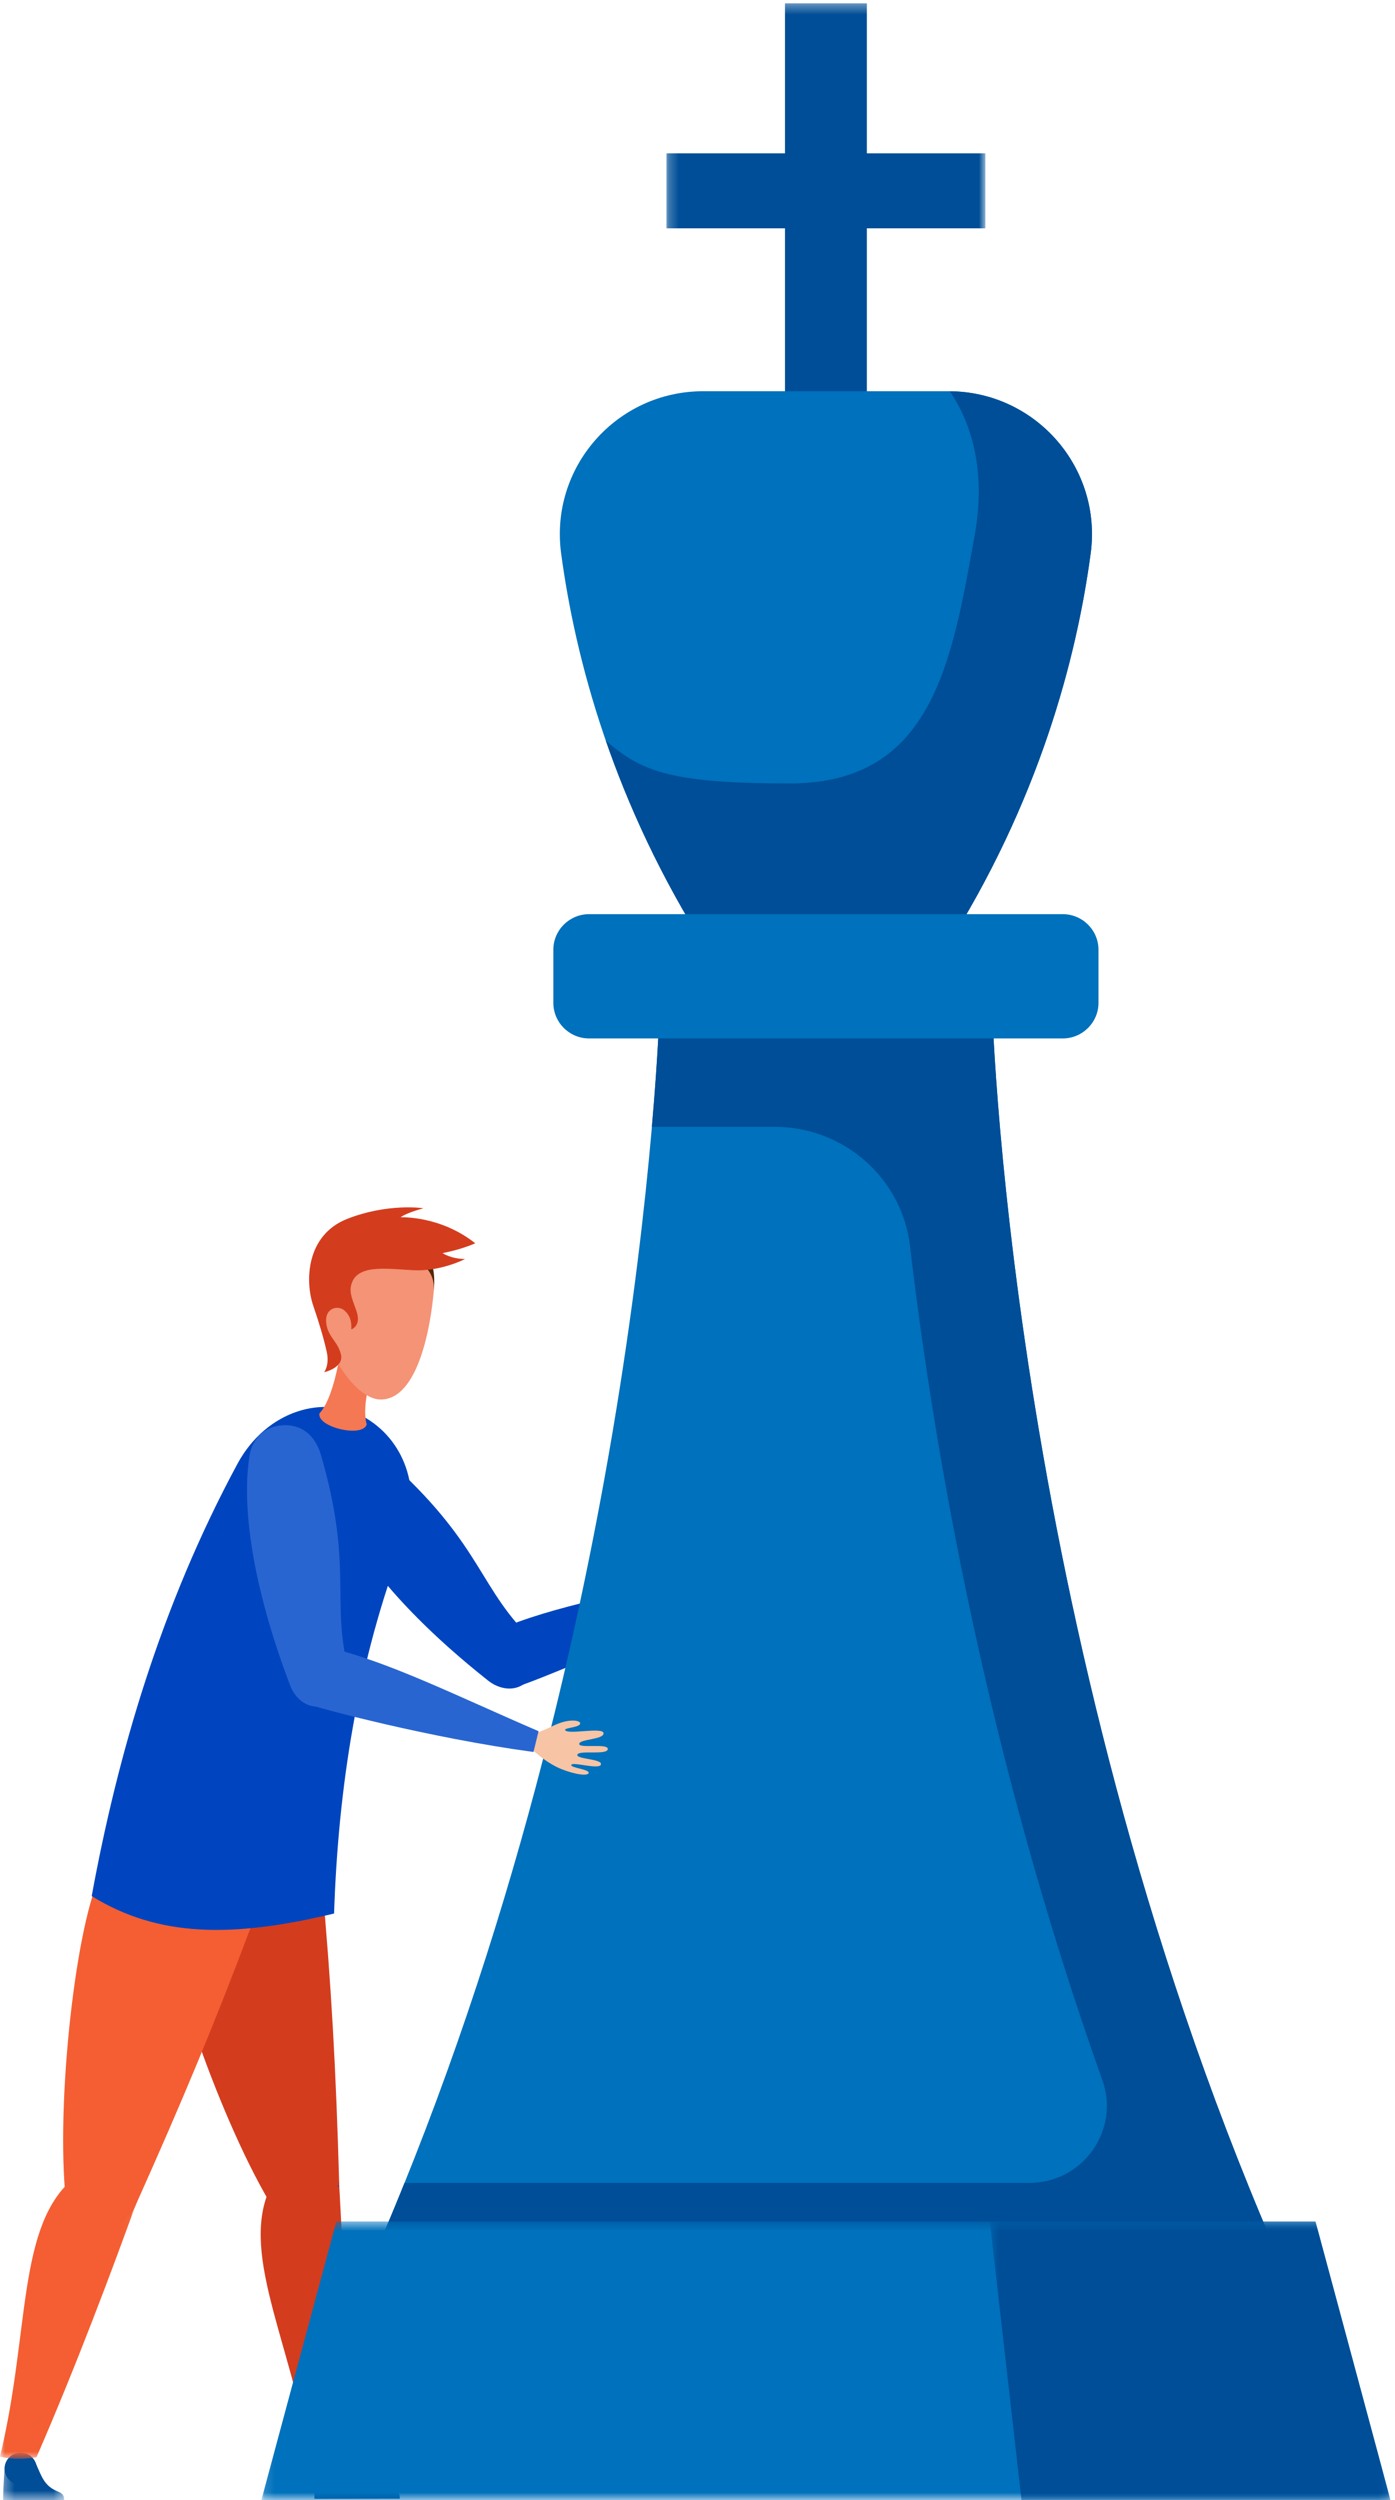 <?xml version="1.0" encoding="UTF-8"?>
<svg width="144px" height="258px" viewBox="0 0 144 258" version="1.1" xmlns="http://www.w3.org/2000/svg" xmlns:xlink="http://www.w3.org/1999/xlink">
    <!-- Generator: Sketch 61.2 (89653) - https://sketch.com -->
    <title>Group 86 Copy</title>
    <desc>Created with Sketch.</desc>
    <defs>
        <polygon id="path-1" points="0.32 0.592 6.609 0.592 6.609 5.482 0.32 5.482"></polygon>
        <polygon id="path-3" points="0 0.174 13.959 0.174 13.959 29.242 0 29.242"></polygon>
        <polygon id="path-5" points="0.244 0.34 33.163 0.34 33.163 48.555 0.244 48.555"></polygon>
        <polygon id="path-7" points="0.14 0.525 116.691 0.525 116.691 29.277 0.14 29.277"></polygon>
        <polygon id="path-9" points="0.502 0.527 41.854 0.527 41.854 29.277 0.502 29.277"></polygon>
    </defs>
    <g id="Page-1" stroke="none" stroke-width="1" fill="none" fill-rule="evenodd">
        <g id="Group-86-Copy">
            <g id="Group-53" transform="translate(0, 124)">
                <path d="M28.792,101.714 C28.813,103.428 30.224,104.799 31.945,104.778 C33.665,104.758 35.044,103.353 35.023,101.64 C35.002,99.927 33.591,98.556 31.871,98.576 C30.15,98.597 28.771,100.002 28.792,101.714" id="Fill-1" fill="#094FE9"></path>
                <path d="M32.458,133.864 L41.266,133.851 L41.265,133.683 C41.265,133.336 41.015,133.039 40.676,132.987 C39.384,132.793 37.173,132.297 35.768,129.927 C35.723,129.85 35.676,129.768 35.633,129.686 C35.331,129.255 34.83,128.971 34.261,128.971 C33.431,128.972 32.744,129.582 32.626,130.375 C32.621,130.462 32.613,130.554 32.606,130.646 C32.525,131.75 32.438,133.157 32.458,133.864" id="Fill-3" fill="#004E97"></path>
                <path d="M32.606,130.624 L32.606,130.645 C32.62,131.549 33.359,132.272 34.266,132.271 C35.183,132.27 35.925,131.532 35.924,130.619 C35.923,130.373 35.868,130.137 35.768,129.927 C35.723,129.849 35.676,129.768 35.633,129.686 C35.331,129.255 34.83,128.97 34.261,128.971 C33.432,128.972 32.744,129.581 32.626,130.376 C32.613,130.457 32.606,130.539 32.606,130.624" id="Fill-5" fill="#004E97"></path>
                <path d="M35.828,129.455 C34.591,129.916 33.58,130.315 32.206,130.511 C29.991,117.345 24.487,108.164 28.115,101.317 L35.024,101.64 C35.406,108.511 35.903,119.099 35.828,129.455" id="Fill-7" fill="#D43C1E"></path>
                <path d="M16.932,72.501 C17.699,76.963 21.956,79.962 26.439,79.199 C30.923,78.435 33.936,74.198 33.169,69.736 C32.402,65.273 28.145,62.274 23.662,63.038 C19.178,63.801 16.165,68.038 16.932,72.501" id="Fill-9" fill="#D43C1E"></path>
                <path d="M33.217,70.053 C34.211,80.93 34.68,89.519 35.018,101.489 L28.858,104.903 C23.558,96.929 17.035,78.724 16.932,72.501 L33.217,70.053 Z" id="Fill-11" fill="#D43C1E"></path>
                <g id="Group-15" transform="translate(0, 128.518)">
                    <mask id="mask-2" fill="white">
                        <use xlink:href="#path-1"></use>
                    </mask>
                    <g id="Clip-14"></g>
                    <path d="M0.323,5.482 L6.609,5.482 L6.609,5.313 C6.609,4.966 6.339,4.745 6.021,4.616 C4.619,4.049 4.369,3.253 3.638,1.549 C3.603,1.468 3.546,1.39 3.504,1.309 C3.202,0.877 2.701,0.592 2.132,0.592 C1.303,0.592 0.615,1.2 0.495,1.993 C0.49,2.08 0.483,2.172 0.475,2.264 C0.393,3.368 0.303,4.775 0.323,5.482" id="Fill-13" fill="#004E97" mask="url(#mask-2)"></path>
                </g>
                <path d="M0.475,130.76 L0.475,130.782 C0.487,131.686 1.225,132.41 2.132,132.41 C3.05,132.41 3.792,131.673 3.792,130.76 C3.792,130.514 3.738,130.279 3.638,130.067 C3.593,129.99 3.546,129.909 3.503,129.827 C3.202,129.395 2.701,129.11 2.132,129.11 C1.302,129.11 0.615,129.718 0.495,130.512 C0.482,130.593 0.475,130.675 0.475,130.76" id="Fill-16" fill="#004E97"></path>
                <path d="M8.195,101.303 C7.541,102.888 8.301,104.7 9.893,105.351 C11.484,106.002 13.305,105.246 13.959,103.661 C14.613,102.077 13.854,100.265 12.262,99.614 C10.67,98.963 8.849,99.718 8.195,101.303" id="Fill-18" fill="#F45E32"></path>
                <g id="Group-22" transform="translate(0, 100.5)">
                    <mask id="mask-4" fill="white">
                        <use xlink:href="#path-3"></use>
                    </mask>
                    <g id="Clip-21"></g>
                    <path d="M3.767,29.073 C2.794,29.256 1.341,29.362 -0,29.007 C3.137,16.028 1.699,5.062 7.729,0.174 L13.959,3.161 C11.611,9.633 7.906,19.571 3.767,29.073" id="Fill-20" fill="#F45E32" mask="url(#mask-4)"></path>
                </g>
                <path d="M8.252,101.173 C7.526,102.726 8.202,104.571 9.761,105.294 C11.322,106.017 13.175,105.345 13.902,103.792 C14.628,102.239 13.953,100.394 12.393,99.67 C10.832,98.948 8.979,99.62 8.252,101.173" id="Fill-23" fill="#F45E32"></path>
                <path d="M10.271,69.728 C9.021,74.081 11.553,78.62 15.927,79.863 C20.301,81.108 24.859,78.587 26.109,74.234 C27.36,69.88 24.827,65.343 20.453,64.099 C16.08,62.855 11.521,65.375 10.271,69.728" id="Fill-25" fill="#F45E32"></path>
                <path d="M26.015,74.541 C22.179,84.773 18.864,92.718 13.963,103.653 L6.925,104.075 C5.616,94.603 7.656,75.382 10.27,69.728 L26.015,74.541 Z" id="Fill-27" fill="#F45E32"></path>
                <path d="M35.127,32.063 C36.377,33.582 38.629,33.805 40.155,32.56 C41.682,31.315 41.905,29.075 40.655,27.556 C39.404,26.036 37.153,25.813 35.626,27.058 C34.1,28.303 33.876,30.544 35.127,32.063" id="Fill-29" fill="#0045BF"></path>
                <path d="M50.242,49.076 C51.287,50.346 53.17,50.532 54.446,49.492 C55.723,48.451 55.91,46.577 54.864,45.307 C53.818,44.037 51.936,43.851 50.66,44.891 C49.384,45.932 49.197,47.806 50.242,49.076" id="Fill-31" fill="#0045BF"></path>
                <path d="M34.809,31.718 C34.044,29.956 34.1,28.303 35.626,27.059 C37.44,25.58 39.401,26.062 40.845,27.4 C49.883,35.775 49.501,40.047 55.089,45.352 C56.124,46.335 55.905,48.302 54.202,49.691 C53.087,50.6 51.52,50.329 50.4,49.443 C38.655,40.147 35.545,33.412 34.809,31.718" id="Fill-33" fill="#0045BF"></path>
                <path d="M76.204,34.848 C76.658,34.908 76.363,36.656 76.531,36.829 C76.937,37.246 80.39,35.581 80.729,36.208 C81.038,36.781 78.279,36.967 78.49,37.428 C78.701,37.888 81.298,36.657 81.544,37.253 C81.791,37.852 78.811,37.956 78.841,38.489 C78.872,39.022 81.482,38.17 81.512,38.861 C81.535,39.411 78.781,39.344 78.786,39.709 C78.79,40.072 80.773,39.779 80.739,40.266 C80.709,40.695 78.904,40.574 77.564,40.608 C76.048,40.647 74.876,40.26 74.288,40.189 C73.501,40.092 73.317,39.096 73.878,38.651 C74.256,38.352 75.138,37.194 75.197,37.094 C76.205,35.393 75.734,34.785 76.204,34.848" id="Fill-35" fill="#F49375"></path>
                <path d="M74.658,40.137 C75.124,40.003 75.392,39.52 75.258,39.057 C75.124,38.593 74.638,38.326 74.172,38.459 C73.706,38.593 73.438,39.077 73.573,39.541 C73.707,40.004 74.193,40.271 74.658,40.137" id="Fill-37" fill="#0045BF"></path>
                <path d="M52.9,50.145 C54.538,49.954 55.711,48.478 55.521,46.847 C55.329,45.215 53.845,44.047 52.207,44.238 C50.568,44.428 49.394,45.905 49.585,47.536 C49.777,49.167 51.261,50.335 52.9,50.145" id="Fill-39" fill="#0045BF"></path>
                <path d="M74.87,40.3 C65.452,45.46 54.349,49.817 53.382,50.048 C51.645,50.463 50.14,49.594 49.683,48.016 C49.227,46.445 49.373,45.105 51.336,44.235 C57.003,41.724 65.211,40.313 74.01,38.269 L74.87,40.3 Z" id="Fill-41" fill="#0045BF"></path>
                <path d="M37.801,22.353 L37.801,22.353 C42.082,24.947 43.511,30.211 41.688,34.998 C36.924,47.383 34.906,60.544 34.486,73.468 C24.011,75.986 16.36,75.935 9.465,71.67 C12.138,57.093 16.609,41.705 24.517,27.05 C27.502,21.532 33.553,19.781 37.801,22.353" id="Fill-43" fill="#0045BF"></path>
                <path d="M32.978,21.857 C33.913,20.84 34.505,18.714 34.839,17.12 C35.056,16.083 36.028,15.405 37.007,15.633 C37.985,15.86 38.556,16.896 38.289,17.921 C37.879,19.497 37.464,21.666 37.851,22.988 C37.478,24.402 32.683,23.288 32.978,21.857" id="Fill-45" fill="#F47853"></path>
                <path d="M44.577,6.365 C44.577,6.365 45.278,8.544 44.333,10.693 L42.491,6.066 L44.577,6.365 Z" id="Fill-47" fill="#522808"></path>
                <path d="M44.768,9.31 C44.49,12.53 43.26,20.373 39.333,20.426 C36.641,20.463 33.429,15.183 33.574,12.607 C33.72,9.996 32.563,5.773 38.951,5.556 C44.089,5.382 44.921,7.542 44.768,9.31" id="Fill-49" fill="#F49375"></path>
                <path d="M35.833,1.788 C40.054,0.125 43.718,0.687 43.718,0.687 C43.718,0.687 41.992,1.133 41.352,1.621 C41.352,1.621 45.414,1.416 49.06,4.304 C49.06,4.304 47.711,4.923 45.69,5.318 C45.69,5.318 46.477,5.895 48.006,5.927 C48.006,5.927 45.492,7.232 42.661,7.082 C39.829,6.931 36.674,6.411 36.226,8.729 C36.068,9.527 36.442,10.249 36.803,11.315 C37.324,12.851 36.265,13.19 36.265,13.19 C36.262,12.818 36.36,11.916 35.53,11.218 C34.892,10.682 33.596,10.955 33.663,12.357 C33.735,13.896 34.838,14.347 35.191,15.749 C35.544,17.151 33.46,17.608 33.46,17.608 C33.46,17.608 34.036,16.88 33.724,15.481 C33.413,14.082 32.897,12.385 32.336,10.745 C31.461,8.183 31.613,3.451 35.833,1.788" id="Fill-51" fill="#D43C1E"></path>
            </g>
            <g id="Group-85" transform="translate(25, 0)">
                <path d="M106.52,231.903 C78.7,167.349 77.374,102.74 77.374,102.74 L43.137,102.74 C43.137,102.74 41.81,167.349 13.991,231.903 L106.52,231.903 Z" id="Fill-54" fill="#0071BC"></path>
                <path d="M0.783,151.182 C1.074,153.126 2.896,154.469 4.852,154.179 C6.809,153.889 8.159,152.078 7.867,150.132 C7.576,148.187 5.754,146.845 3.797,147.134 C1.841,147.425 0.491,149.237 0.783,151.182" id="Fill-56" fill="#2865D1"></path>
                <path d="M5.002,173.533 C5.246,175.16 6.77,176.282 8.406,176.039 C10.041,175.798 11.17,174.282 10.927,172.656 C10.682,171.03 9.159,169.907 7.523,170.149 C5.887,170.392 4.759,171.906 5.002,173.533" id="Fill-58" fill="#2865D1"></path>
                <path d="M0.688,150.722 C0.939,148.816 1.841,147.425 3.798,147.134 C6.121,146.79 7.56,148.207 8.112,150.096 C11.563,161.917 9.028,165.393 11.097,172.809 C11.48,174.183 10.276,175.763 8.093,176.086 C6.663,176.298 5.454,175.263 4.949,173.929 C-0.356,159.934 0.445,152.555 0.688,150.722" id="Fill-60" fill="#2865D1"></path>
                <path d="M34.887,177.821 C34.949,178.273 33.267,178.289 33.334,178.52 C33.498,179.079 37.298,178.164 37.303,178.877 C37.308,179.528 34.818,179.457 34.789,179.963 C34.759,180.468 37.801,179.862 37.739,180.504 C37.677,181.15 34.824,180.58 34.601,181.066 C34.377,181.552 37.315,181.497 37.017,182.123 C36.779,182.622 34.145,181.796 33.978,182.121 C33.812,182.444 36.006,182.588 35.747,183.004 C35.519,183.37 33.676,182.941 32.473,182.349 C31.11,181.677 30.253,180.788 29.766,180.451 C29.114,180.001 29.419,179.032 30.126,178.9 C30.602,178.811 31.922,178.188 32.027,178.135 C33.649,177.315 34.846,177.516 34.887,177.821" id="Fill-62" fill="#F7C4A5"></path>
                <path d="M6.472,175.676 C7.906,176.496 9.737,176.004 10.561,174.578 C11.385,173.153 10.891,171.333 9.457,170.513 C8.023,169.693 6.192,170.185 5.369,171.61 C4.544,173.036 5.038,174.856 6.472,175.676" id="Fill-64" fill="#2865D1"></path>
                <path d="M30.068,180.798 C19.39,179.359 7.835,176.273 6.918,175.884 C5.271,175.187 4.581,173.595 5.159,172.054 C5.734,170.52 6.655,169.528 8.757,169.994 C14.826,171.337 22.282,175.075 30.594,178.654 L30.068,180.798 Z" id="Fill-66" fill="#2865D1"></path>
                <path d="M106.518,231.904 L13.993,231.904 C14.947,229.695 15.868,227.479 16.756,225.27 L81.248,225.27 C86.76,225.27 90.636,219.842 88.795,214.673 C76.844,181.16 71.406,149.61 68.937,128.61 C68.116,121.577 62.104,116.289 54.984,116.289 L42.292,116.289 C43.039,107.717 43.139,102.74 43.139,102.74 L77.371,102.74 C77.371,102.74 78.699,167.346 106.518,231.904" id="Fill-68" fill="#004E97"></path>
                <g id="Group-72" transform="translate(43.552, 0)">
                    <mask id="mask-6" fill="white">
                        <use xlink:href="#path-5"></use>
                    </mask>
                    <g id="Clip-71"></g>
                    <polygon id="Fill-70" fill="#004E97" mask="url(#mask-6)" points="33.163 15.822 20.93 15.822 20.93 0.34 12.478 0.34 12.478 15.822 0.244 15.822 0.244 23.563 12.478 23.563 12.478 48.555 20.93 48.555 20.93 23.563 33.163 23.563"></polygon>
                </g>
                <path d="M87.588,57.103 C86.141,67.888 82.274,82.729 72.486,98.096 L48.024,98.096 C38.236,82.729 34.37,67.888 32.922,57.103 C31.734,48.25 38.617,40.372 47.599,40.372 L72.913,40.372 C81.895,40.372 88.776,48.25 87.588,57.103" id="Fill-73" fill="#0071BC"></path>
                <path d="M87.587,57.105 C86.139,67.887 82.276,82.73 72.487,98.096 L48.024,98.096 C43.26,90.605 39.89,83.241 37.528,76.413 C41.264,79.731 44.554,80.845 56.585,80.845 C71.266,80.845 73.267,68.239 75.603,55.301 C76.904,48.088 74.995,43.252 73.047,40.378 C81.962,40.451 88.768,48.294 87.587,57.105" id="Fill-75" fill="#004E97"></path>
                <path d="M84.695,107.164 L35.816,107.164 C33.774,107.164 32.119,105.518 32.119,103.488 L32.119,98.014 C32.119,95.983 33.774,94.337 35.816,94.337 L84.695,94.337 C86.737,94.337 88.392,95.983 88.392,98.014 L88.392,103.488 C88.392,105.518 86.737,107.164 84.695,107.164" id="Fill-77" fill="#0071BC"></path>
                <g id="Group-81" transform="translate(1.84, 228.723)">
                    <mask id="mask-8" fill="white">
                        <use xlink:href="#path-7"></use>
                    </mask>
                    <g id="Clip-80"></g>
                    <polygon id="Fill-79" fill="#0071BC" mask="url(#mask-8)" points="116.691 29.277 0.14 29.277 7.879 0.525 108.951 0.525"></polygon>
                </g>
                <g id="Group-84" transform="translate(76.675, 228.723)">
                    <mask id="mask-10" fill="white">
                        <use xlink:href="#path-9"></use>
                    </mask>
                    <g id="Clip-83"></g>
                    <polygon id="Fill-82" fill="#004E97" mask="url(#mask-10)" points="41.854 29.277 3.772 29.277 0.502 0.527 34.113 0.527"></polygon>
                </g>
            </g>
        </g>
    </g>
</svg>